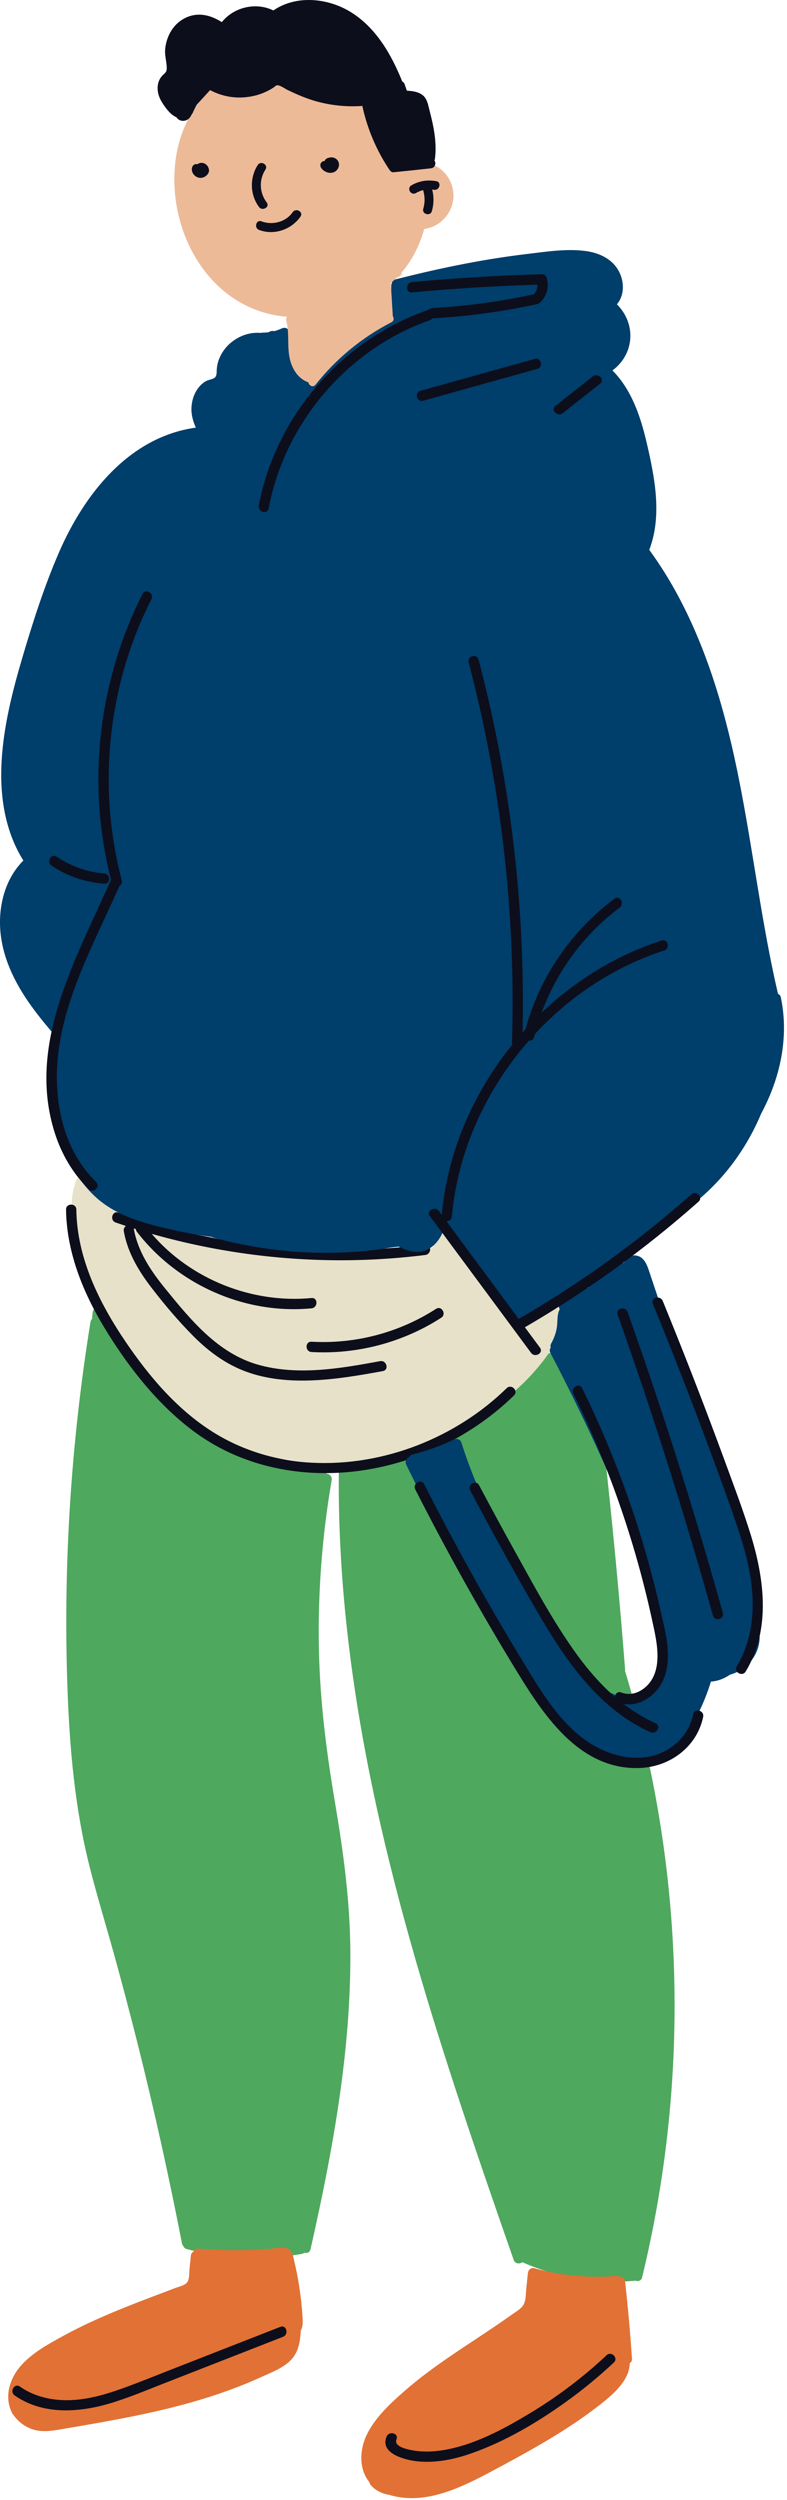 <svg width="155" height="492" viewBox="0 0 155 492" fill="none" xmlns="http://www.w3.org/2000/svg">
<path d="M69.001 383.941C68.936 374.021 67.605 364.305 65.951 354.543C64.278 344.681 63.035 334.818 62.817 324.806C62.575 313.579 63.416 302.338 65.329 291.271C65.456 290.542 64.871 290.051 64.305 290.005C64.198 289.614 63.888 289.283 63.369 289.266C48.397 288.761 35.117 279.921 26.436 268.094C24.04 264.83 21.954 261.349 20.139 257.73C19.645 256.747 18.336 257.333 18.249 258.242C18.209 258.659 18.168 259.078 18.128 259.494C18.125 259.523 18.125 259.55 18.124 259.578C17.976 259.697 17.864 259.879 17.823 260.135C13.973 283.942 12.425 308.107 13.285 332.21C13.708 344.05 14.742 355.887 17.663 367.401C19.11 373.106 20.838 378.738 22.413 384.41C24.036 390.265 25.588 396.138 27.068 402.031C30.349 415.099 33.27 428.255 35.839 441.482C35.884 441.715 35.986 441.887 36.121 442.007C36.215 442.273 36.426 442.498 36.785 442.591C44.185 444.531 51.889 444.841 59.425 443.546C59.642 443.509 59.806 443.421 59.924 443.303C60.421 443.461 61.009 443.287 61.158 442.633C65.509 423.375 69.132 403.753 69.001 383.941Z" fill="#4EA85E"/>
<path d="M132.816 390.161C132.428 370.666 129.543 351.201 124.174 332.454C123.824 331.24 123.467 330.025 123.103 328.814C123.118 328.73 123.123 328.638 123.116 328.54C121.975 313.898 120.586 299.276 118.95 284.681C118.84 283.7 117.628 283.462 117.128 283.984C116.394 280.289 115.116 276.71 113.324 273.39C112.904 272.609 110.511 261.538 109.688 261.101C108.802 260.633 109.34 266.132 108.406 266.234C105.831 266.52 103.539 271.732 100.966 272.017C99.879 272.136 99.703 273.612 100.462 273.972C98.687 275.92 96.844 277.79 94.632 279.256C92.061 280.961 89.257 282.349 86.478 283.678C84.159 284.788 81.722 285.964 79.213 286.933C78.35 287.253 77.482 287.56 76.607 287.848C74.083 288.636 71.503 289.134 68.909 289.08C68.77 289.077 68.647 289.098 68.538 289.137C68.014 288.53 66.738 288.744 66.728 289.78C66.537 310.446 69.059 331.048 73.243 351.264C77.467 371.665 83.354 391.684 89.831 411.469C93.475 422.6 97.311 433.665 101.168 444.724C101.446 445.521 102.374 445.576 102.87 445.174C109.858 448.253 117.532 449.541 125.15 448.812C125.659 449.005 126.298 448.846 126.463 448.165C131.07 429.21 133.204 409.662 132.816 390.161Z" fill="#4EA85E"/>
<path d="M59.615 456.58C59.547 454.966 59.391 453.352 59.186 451.75C58.994 450.248 58.755 448.754 58.459 447.27C58.308 446.507 58.142 445.75 57.962 444.995C57.802 444.324 57.7 443.496 57.244 442.947C56.395 441.93 54.844 442.378 53.722 442.48C52.143 442.624 50.559 442.722 48.974 442.774C45.67 442.88 42.364 442.775 39.071 442.487C38.588 442.443 38.286 442.698 38.163 443.04C37.867 443.19 37.632 443.47 37.59 443.88C37.503 444.75 37.414 445.619 37.326 446.49C37.246 447.275 37.343 448.526 36.83 449.17C36.36 449.762 35.31 449.958 34.63 450.216C33.768 450.542 32.906 450.866 32.044 451.191C28.671 452.463 25.3 453.746 21.976 455.147C18.722 456.519 15.51 457.999 12.412 459.7C9.52 461.287 6.374 462.999 4.155 465.496C1.968 467.955 0.846 471.427 2.223 474.516C2.247 474.59 2.28 474.664 2.326 474.739C2.327 474.742 2.33 474.746 2.332 474.75C2.366 474.819 2.399 474.887 2.435 474.956C2.498 475.072 2.571 475.164 2.651 475.239C3.604 476.594 4.955 477.614 6.556 478.106C8.683 478.756 10.936 478.234 13.066 477.875C17.46 477.134 21.854 476.379 26.222 475.492C34.874 473.735 43.455 471.435 51.504 467.75C53.548 466.814 56.088 465.887 57.571 464.116C58.868 462.566 59.143 460.56 59.239 458.604C59.582 458.026 59.646 457.302 59.615 456.58Z" fill="#E27135"/>
<path d="M55.205 457.9C48.206 460.636 41.209 463.372 34.211 466.106C30.814 467.434 27.433 468.823 23.997 470.05C20.77 471.203 17.416 472.178 13.972 472.314C10.412 472.454 6.862 471.708 3.913 469.644C2.842 468.892 1.828 470.651 2.889 471.394C8.461 475.296 15.661 474.779 21.866 472.894C25.419 471.814 28.857 470.366 32.313 469.015C36 467.574 39.687 466.134 43.373 464.692L55.744 459.856C56.947 459.386 56.424 457.424 55.205 457.9Z" fill="#0D0E1B"/>
<path d="M124.469 464.186C124.133 459.102 123.679 454.026 123.11 448.962C123.031 448.256 122.381 447.935 121.835 448.004C121.689 447.918 121.505 447.871 121.282 447.888C115.874 448.315 110.475 447.808 105.246 446.362C104.558 446.171 104.029 446.696 103.963 447.339C103.855 448.384 103.749 449.432 103.641 450.479C103.538 451.488 103.611 452.803 103.023 453.676C102.515 454.43 101.553 454.95 100.829 455.47C100.03 456.043 99.223 456.603 98.414 457.159C95.218 459.352 91.95 461.44 88.749 463.628C85.639 465.754 82.586 467.978 79.746 470.454C77.029 472.823 74.137 475.491 72.438 478.719C70.83 481.776 70.527 485.734 72.775 488.488C72.797 488.684 72.878 488.882 73.043 489.064C74.043 490.172 75.311 490.734 76.677 490.967C83.741 493.088 90.89 489.496 97.125 486.167C104.394 482.287 111.653 478.319 118.159 473.223C120.719 471.218 123.987 468.455 124.03 465.038C124.305 464.888 124.497 464.604 124.469 464.186Z" fill="#E27135"/>
<path d="M119.464 463.482C114.909 467.749 109.933 471.536 104.59 474.765C99.248 477.993 93.362 481.201 87.126 482.185C85.313 482.472 83.413 482.536 81.596 482.252C80.65 482.105 77.453 481.569 78.09 480.034C78.589 478.83 76.629 478.304 76.134 479.496C74.746 482.844 79.816 484.09 82.036 484.341C85.672 484.752 89.372 484.004 92.797 482.805C99.529 480.452 105.906 476.666 111.674 472.51C114.909 470.178 117.989 467.641 120.898 464.916C121.853 464.021 120.416 462.589 119.464 463.482Z" fill="#0D0E1B"/>
<path d="M110.879 258.462C110.809 257.879 110.276 257.222 109.595 257.484C107.429 258.319 105.388 259.38 103.489 260.718C103.212 260.915 103.077 261.18 103.049 261.452C102.861 261.603 102.671 261.751 102.477 261.892C99.46 258.635 96.633 255.204 94.039 251.598C92.411 249.335 90.871 247.012 89.421 244.632C88.94 243.843 88.421 242.642 87.279 242.895C86.883 242.983 86.592 243.25 86.364 243.572C86.271 243.706 86.183 243.862 86.123 244.012C86.097 244.078 86.072 244.126 86.048 244.16C85.575 244.34 85.357 244.831 85.399 245.278C84.671 245.878 83.811 246.299 82.861 246.53C82.548 246.606 82.345 246.783 82.236 247.002C74.931 247.726 67.585 247.963 60.253 247.712C48.419 246.796 36.82 243.388 25.461 240.012C25.44 239.988 25.417 239.963 25.392 239.939C22.725 237.426 20.057 234.912 17.389 232.398C17.307 232.32 17.22 232.262 17.132 232.216C17.069 231.339 15.529 231.075 15.099 232.11C13.295 236.438 14.291 241.274 15.479 245.627C16.663 249.967 18.279 254.191 20.271 258.224C24.129 266.043 29.527 273.622 36.295 279.188C39.709 281.995 43.573 284.159 47.915 284.959C50.613 286.296 53.539 287.06 56.535 287.198C68.045 289.308 80.444 287.583 90.449 281.59C92.523 280.347 94.449 278.884 96.148 277.191C96.451 277.272 96.792 277.227 97.092 276.974C97.837 276.34 98.536 275.662 99.199 274.948C99.511 275.047 99.871 275.014 100.187 274.758C102.837 272.604 105.204 270.152 107.268 267.432C109.209 264.871 111.28 261.839 110.879 258.462Z" fill="#E6E1C8"/>
<path d="M83.757 244.939C67.969 246.9 51.868 246.063 36.38 242.411C31.967 241.37 27.612 240.102 23.327 238.624C22.091 238.198 21.559 240.156 22.787 240.579C23.456 240.81 24.128 241.035 24.8 241.255C24.503 241.474 24.305 241.836 24.384 242.292C25.115 246.478 27.324 250.146 29.881 253.466C32.412 256.752 35.147 259.982 38.071 262.926C41.081 265.956 44.507 268.484 48.547 269.952C52.481 271.383 56.742 271.783 60.904 271.663C65.781 271.523 70.614 270.692 75.403 269.814C76.684 269.578 76.141 267.623 74.864 267.858C67.036 269.295 58.657 270.772 50.83 268.558C42.895 266.312 37.535 259.714 32.528 253.562C29.691 250.078 27.125 246.258 26.34 241.754C26.34 241.75 26.339 241.747 26.339 241.744C26.484 241.791 26.628 241.839 26.775 241.883C26.775 242.054 26.835 242.238 26.976 242.42C34.988 252.822 48.247 258.718 61.353 257.464C62.641 257.34 62.655 255.312 61.353 255.436C49.62 256.559 37.56 251.752 29.881 242.808C42.963 246.53 56.603 248.283 70.203 247.97C74.735 247.866 79.259 247.526 83.757 246.967C85.035 246.808 85.052 244.778 83.757 244.939Z" fill="#0D0E1B"/>
<path d="M85.874 257.567C78.596 262.255 69.998 264.519 61.355 264.034C60.051 263.96 60.055 265.987 61.355 266.06C70.324 266.566 79.344 264.183 86.898 259.318C87.991 258.614 86.975 256.858 85.874 257.567Z" fill="#0D0E1B"/>
<path d="M99.794 273.175C89.751 282.965 75.523 288.567 61.476 287.847C54.455 287.487 47.572 285.426 41.642 281.622C34.788 277.227 29.391 270.882 24.847 264.206C19.563 256.442 15.158 247.607 15.035 238.029C15.019 236.725 12.99 236.721 13.007 238.029C13.12 246.819 16.656 255.086 21.264 262.43C25.735 269.557 31.111 276.342 37.854 281.443C49.919 290.57 65.927 291.926 80.067 287.319C87.966 284.747 95.274 280.413 101.228 274.61C102.164 273.698 100.73 272.263 99.794 273.175Z" fill="#0D0E1B"/>
<path d="M84.324 57.963C82.71 58.898 81.127 59.883 79.574 60.916C79.991 59.33 79.332 57.444 79.058 55.872C78.854 54.71 77.099 55.04 77.066 56.142C77.016 57.763 77.083 59.374 77.263 60.984C76.942 61.368 76.487 61.682 76.083 62.023C74.398 63.444 72.742 64.899 71.115 66.384C68.068 69.168 65.13 72.068 62.294 75.066C60.027 72.088 58.232 68.768 56.976 65.24C56.742 64.583 56.11 64.347 55.487 64.635C54.292 65.19 53.036 65.45 51.722 65.46C50.416 65.472 50.414 67.5 51.722 67.488C52.082 67.486 52.435 67.464 52.786 67.428C53.578 71.331 54.874 75.095 56.616 78.676C56.952 79.366 57.824 79.27 58.26 78.804C58.584 79.01 58.94 79.075 59.326 78.923L59.33 79.087C59.344 79.682 59.978 80.319 60.614 80.064C60.868 79.963 61.123 79.86 61.379 79.759C62.008 79.507 62.302 78.904 61.984 78.27C61.867 78.036 61.75 77.803 61.632 77.57C61.692 77.575 61.754 77.578 61.82 77.574L62.162 77.55C62.308 77.539 62.439 77.504 62.556 77.454C62.912 77.712 63.403 77.75 63.784 77.32C69.988 70.334 77.26 64.391 85.348 59.714C86.478 59.062 85.458 57.308 84.324 57.963Z" fill="#003E6B"/>
<path d="M153.782 196.261C153.705 195.896 153.489 195.681 153.226 195.589C150.009 181.723 148.35 167.564 145.589 153.609C143.126 141.167 139.681 128.791 133.702 117.539C131.98 114.295 130.037 111.168 127.872 108.205C130.457 101.472 128.942 93.893 127.356 87.093C126.158 81.957 124.374 76.653 120.621 72.903C122.448 71.552 123.74 69.56 124.07 67.235C124.462 64.477 123.426 61.795 121.502 59.883C122.837 58.315 122.984 56.045 122.202 54.071C121.045 51.147 118.218 49.761 115.23 49.383C111.496 48.908 107.553 49.532 103.84 49.975C99.776 50.459 95.729 51.099 91.709 51.871C87.065 52.76 82.457 53.82 77.874 54.984C76.987 55.209 76.988 56.241 77.505 56.724C77.484 56.812 77.473 56.907 77.476 57.012C77.528 58.76 77.58 60.508 77.632 62.257C77.657 63.131 77.689 64.005 77.709 64.879C77.722 65.42 77.669 65.519 77.189 65.781C76.922 65.927 76.6 66.009 76.32 66.124C73.882 67.128 71.577 68.411 69.459 69.981C65.921 72.604 62.924 75.9 60.693 79.683C59.943 78.976 59.04 78.485 58.16 77.935C56.995 77.203 56.139 76.233 55.532 74.996C54.189 72.255 54.434 69.053 54.618 66.099C54.692 64.912 53.017 64.811 52.656 65.784C52.576 65.74 52.486 65.704 52.384 65.68C49.8 65.085 47.163 65.9 45.212 67.664C44.291 68.497 43.568 69.548 43.123 70.707C42.898 71.293 42.764 71.897 42.7 72.521C42.635 73.161 42.798 74.023 42.188 74.393C41.665 74.712 40.957 74.737 40.409 75.084C39.893 75.411 39.456 75.827 39.081 76.308C38.303 77.308 37.879 78.516 37.742 79.769C37.573 81.315 37.944 82.776 38.573 84.151C25.43 85.981 16.627 97.183 11.632 108.671C8.717 115.377 6.466 122.419 4.398 129.427C2.444 136.055 0.722 142.829 0.318 149.753C-0.076 156.536 0.941 163.525 4.6 169.341C1.201 172.747 -0.192 177.668 0.021 182.421C0.278 188.129 2.834 193.34 6.122 197.911C7.66 200.047 9.341 202.071 11.06 204.061C10.196 214.949 10.111 227.252 18.573 235.319C22.928 239.469 28.991 240.931 34.704 242.171C37.025 242.675 39.364 243.092 41.716 243.425C41.792 243.469 41.876 243.505 41.972 243.532C48.64 245.364 55.531 246.379 62.445 246.523C65.888 246.595 69.336 246.451 72.76 246.088C74.649 245.888 76.585 245.508 78.517 245.323C80.913 246.52 83.321 247.004 85.457 245.024C86.623 243.945 87.243 242.531 87.856 241.107C93.403 247.181 96.628 255.096 102.805 260.655C103.605 261.375 104.726 260.521 104.541 259.709C114.069 253.228 123.428 246.415 132.318 239.081C133.592 238.032 134.853 236.956 136.09 235.849C136.434 236.265 137.097 236.472 137.63 236.023C143.025 231.48 147.2 225.625 149.909 219.151C150.797 217.492 151.582 215.769 152.244 213.976C154.329 208.32 155.033 202.187 153.782 196.261Z" fill="#003E6B"/>
<path d="M149.563 321.137C149.516 320.739 149.287 320.463 148.999 320.311C149.333 318.305 149.373 316.24 149.213 314.265C148.871 310.071 147.627 306.041 146.169 302.115C144.631 297.968 142.992 293.859 141.481 289.7C139.715 284.835 138.037 279.937 136.444 275.012C136.353 274.729 136.18 274.542 135.973 274.431L131.889 262.232C130.571 258.296 129.252 254.359 127.933 250.422C127.485 249.086 126.973 247.408 125.391 247.09C124.349 246.879 123.265 247.459 122.939 248.417C121.563 248.896 120.344 250.476 118.876 250.415C118.095 250.383 117.783 251.098 117.937 251.687C117.475 251.878 117.011 252.068 116.548 252.259C116.044 252.466 115.848 252.936 115.88 253.372C115.799 253.416 115.717 253.46 115.636 253.503C115.408 253.432 115.145 253.466 114.879 253.664C114.477 253.963 114.076 254.26 113.673 254.558C112.633 255.118 111.593 255.676 110.553 256.236C109.949 256.56 109.945 257.199 110.244 257.641C110.207 257.712 110.169 257.781 110.136 257.856C109.687 258.887 109.841 260.016 109.688 261.101C109.524 262.265 109.12 263.367 108.553 264.391C108.397 264.672 108.388 264.946 108.468 265.183C108.267 265.464 108.201 265.841 108.405 266.233C112.659 274.364 116.636 282.635 120.319 291.037C123.963 299.352 127.716 307.831 129.979 316.645C130.536 318.815 130.975 321.009 131.257 323.22C131.037 323.443 130.907 323.757 130.968 324.14C131.175 325.408 131.225 326.695 131.12 327.971C130.756 328.008 130.404 328.216 130.243 328.648C129.521 330.589 128.677 332.913 126.672 333.877C124.739 334.807 121.921 333.849 120.08 333.059C119.748 332.917 119.427 332.951 119.164 333.087C115.257 329.655 112.325 324.813 109.681 320.591C105.023 313.144 100.357 305.675 96.487 297.78C94.287 293.293 92.375 288.676 90.883 283.907C90.673 283.242 89.993 283.017 89.393 283.301C86.769 284.541 84.041 285.508 81.231 286.228C80.895 286.315 80.687 286.516 80.585 286.76C80.075 286.973 79.684 287.574 80 288.219C87.933 304.375 96.24 320.484 107.068 334.927C109.821 338.6 112.636 342.676 116.755 344.924C117.149 345.139 117.528 345.072 117.809 344.868C117.927 345.043 118.111 345.181 118.376 345.249C120.175 345.709 121.987 346.111 123.815 346.44C125.356 346.716 126.944 347.02 128.505 346.729C131.243 346.22 133.191 344.016 134.867 341.963C135.007 341.792 135.079 341.608 135.101 341.425C137.231 338.165 138.877 334.623 140.016 330.924C141.388 330.825 142.647 330.325 143.755 329.565C147.347 328.596 150.035 325.212 149.563 321.137Z" fill="#003E6B"/>
<path d="M136.143 235.044C125.704 244.29 114.361 252.471 102.303 259.472C102.253 259.5 102.211 259.532 102.171 259.563C97.423 253.155 92.677 246.747 87.931 240.339C88.425 240.322 88.936 239.998 88.993 239.368C90.145 226.576 95.724 214.392 104.189 204.768C104.623 204.811 105.067 204.6 105.203 204.051C105.251 203.862 105.301 203.674 105.349 203.484C108.777 199.795 112.64 196.514 116.844 193.76C121.189 190.915 125.883 188.642 130.825 187.044C132.061 186.644 131.533 184.686 130.285 185.088C121.413 187.956 113.364 192.911 106.661 199.3C109.675 191.115 115.027 183.834 122.045 178.603C123.08 177.831 122.071 176.071 121.023 176.851C112.513 183.194 106.276 192.286 103.503 202.527C103.305 202.743 103.113 202.964 102.919 203.183C103.339 184.075 101.693 164.931 98.013 146.175C96.936 140.682 95.679 135.224 94.256 129.81C93.925 128.548 91.969 129.083 92.301 130.35C97.292 149.344 100.163 168.871 100.813 188.502C100.997 194.031 101.003 199.567 100.841 205.098C100.836 205.266 100.865 205.411 100.92 205.536C96.511 210.986 92.961 217.139 90.508 223.72C88.665 228.662 87.492 233.824 86.995 239.074C86.805 238.819 86.616 238.563 86.427 238.308C85.659 237.27 83.897 238.28 84.675 239.331L104.595 266.226C105.364 267.264 107.124 266.254 106.347 265.203C105.357 263.867 104.367 262.53 103.377 261.194C115.563 254.114 127.027 245.822 137.577 236.478C138.556 235.611 137.117 234.182 136.143 235.044Z" fill="#0D0E1B"/>
<path d="M28.07 116.89C21.18 130.47 18.268 145.978 19.756 161.135C20.152 165.177 20.858 169.182 21.861 173.115C15.014 188.659 5.201 205.447 10.791 222.958C12.12 227.123 14.344 230.959 17.487 234.019C18.422 234.93 19.858 233.498 18.92 232.585C13.498 227.306 11.27 219.754 11.199 212.335C11.117 203.838 13.934 195.694 17.296 187.998C19.3 183.413 21.5 178.917 23.523 174.339C23.879 174.138 24.119 173.746 23.984 173.233C20.208 158.962 20.615 143.709 25.041 129.63C26.309 125.598 27.908 121.683 29.82 117.914C30.41 116.753 28.66 115.725 28.07 116.89Z" fill="#0D0E1B"/>
<path d="M136.531 337.322C135.486 342.41 130.968 345.757 125.87 345.898C120.664 346.041 115.899 343.466 112.276 339.892C108.387 336.054 105.594 331.262 102.775 326.628C99.518 321.274 96.36 315.86 93.302 310.389C89.923 304.349 86.671 298.24 83.538 292.069C82.947 290.905 81.196 291.93 81.787 293.093C87.816 304.968 94.298 316.613 101.227 327.986C106.759 337.068 113.88 348.381 126.024 347.92C131.918 347.697 137.272 343.777 138.486 337.861C138.748 336.588 136.794 336.044 136.531 337.322Z" fill="#0D0E1B"/>
<path d="M130.654 330.542C132.532 326.165 131.021 321.036 130.022 316.626C127.849 307.025 124.952 297.589 121.365 288.421C119.345 283.258 117.11 278.181 114.672 273.204C114.098 272.032 112.349 273.058 112.921 274.228C116.91 282.373 120.334 290.785 123.158 299.404C124.544 303.634 125.786 307.913 126.881 312.229C127.436 314.416 127.954 316.614 128.433 318.82C128.909 321.009 129.426 323.22 129.486 325.466C129.546 327.706 129.117 330.014 127.494 331.661C126.126 333.049 124.229 333.794 122.35 333.057C121.636 332.776 121.158 333.34 121.133 333.948C118.281 331.477 115.781 328.578 113.557 325.508C109.016 319.232 105.325 312.33 101.568 305.57C99.12 301.164 96.717 296.733 94.358 292.277C93.748 291.124 91.996 292.146 92.606 293.3C96.81 301.24 101.132 309.126 105.654 316.893C109.229 323.032 113.118 329.16 118.274 334.11C121.164 336.884 124.448 339.236 128.109 340.876C129.29 341.404 130.322 339.658 129.133 339.125C126.844 338.1 124.734 336.798 122.781 335.294C126.054 335.936 129.38 333.514 130.654 330.542Z" fill="#0D0E1B"/>
<path d="M147.774 301.755C146.248 296.881 144.434 292.091 142.672 287.299C140.858 282.361 139.002 277.44 137.104 272.535C134.966 267.007 132.774 261.503 130.531 256.016C130.043 254.824 128.08 255.345 128.575 256.556C132.431 265.985 136.135 275.476 139.679 285.028C141.447 289.791 143.212 294.56 144.856 299.368C146.42 303.94 147.827 308.649 148.163 313.493C148.51 318.485 147.732 323.58 145.112 327.908C144.435 329.027 146.188 330.048 146.863 328.932C151.882 320.643 150.53 310.559 147.774 301.755Z" fill="#0D0E1B"/>
<path d="M142.362 317.384C138.033 301.888 133.293 286.506 128.138 271.264C126.66 266.89 125.146 262.529 123.601 258.181C123.168 256.96 121.206 257.485 121.645 258.72C127.032 273.881 132.016 289.186 136.581 304.614C137.89 309.04 139.165 313.477 140.406 317.922C140.757 319.178 142.714 318.645 142.362 317.384Z" fill="#0D0E1B"/>
<path d="M107.679 54.711C107.558 54.292 107.15 53.954 106.702 53.967C98.17 54.206 89.648 54.72 81.151 55.512C79.862 55.632 79.848 57.662 81.151 57.54C89.364 56.775 97.6 56.271 105.847 56.022C105.867 56.718 105.623 57.368 105.128 57.916C98.523 59.342 91.828 60.25 85.082 60.632C84.748 60.651 84.5 60.8 84.338 61.01C84.266 61.018 84.191 61.036 84.114 61.063C71.076 65.615 60.214 75.719 54.522 88.284C52.898 91.872 51.688 95.626 50.96 99.496C50.72 100.772 52.675 101.319 52.916 100.036C55.371 86.97 63.426 75.203 74.566 67.979C77.722 65.932 81.1 64.259 84.652 63.018C84.875 62.94 85.039 62.812 85.152 62.656C92.088 62.259 98.983 61.322 105.772 59.85C105.918 59.819 106.038 59.764 106.138 59.695C106.239 59.647 106.339 59.579 106.432 59.487C107.708 58.227 108.179 56.434 107.679 54.711Z" fill="#0D0E1B"/>
<path d="M20.505 171.874C17.141 171.622 13.964 170.475 11.173 168.59C10.089 167.858 9.072 169.614 10.149 170.342C13.241 172.43 16.789 173.623 20.505 173.902C21.808 174 21.801 171.971 20.505 171.874Z" fill="#0D0E1B"/>
<path d="M105.297 70.632C97.801 72.722 90.305 74.813 82.811 76.904C81.555 77.253 82.088 79.212 83.349 78.858C90.845 76.769 98.341 74.678 105.836 72.588C107.092 72.237 106.558 70.28 105.297 70.632Z" fill="#0D0E1B"/>
<path d="M116.752 74.076C114.301 76.008 111.851 77.94 109.401 79.874C108.376 80.682 109.82 82.107 110.835 81.307C113.285 79.375 115.735 77.443 118.185 75.511C119.209 74.703 117.767 73.276 116.752 74.076Z" fill="#0D0E1B"/>
<path d="M89.149 37.029C88.677 34.983 87.237 33.175 85.256 32.42C85.086 32.356 84.913 32.306 84.739 32.26C84.701 31.854 84.658 31.448 84.606 31.046C84.29 28.602 83.617 26.199 82.376 24.056C81.192 22.011 79.558 20.227 77.774 18.691C74.433 15.815 70.428 13.747 66.168 12.623C61.28 11.335 56.094 11.296 51.206 12.594C51.102 12.62 51.013 12.662 50.937 12.711C47.641 13.375 44.544 14.97 41.976 17.176C37.94 20.643 35.485 25.625 34.676 30.844C33.078 41.123 37.148 52.744 45.958 58.675C49.098 60.788 52.794 62.078 56.556 62.327C56.373 62.516 56.28 62.789 56.372 63.123C57.089 65.711 56.445 68.457 57.185 71.043C57.716 72.895 58.862 74.594 60.721 75.237C60.862 75.877 61.642 76.344 62.146 75.707C66.198 70.59 71.277 66.406 77.082 63.422C77.602 63.154 77.616 62.619 77.368 62.236C77.234 60.047 77.1 57.858 76.966 55.668C77.016 55.64 77.065 55.608 77.112 55.568C77.453 55.287 77.777 54.989 78.092 54.684C78.288 54.581 78.485 54.477 78.683 54.373C79.026 54.192 79.146 53.894 79.117 53.603C81.234 51.166 82.67 48.184 83.554 45.067C87.29 44.559 90.037 40.873 89.149 37.029Z" fill="#EDBA98"/>
<path d="M40.117 32.113C39.657 31.963 39.217 32.07 38.882 32.318C38.811 32.299 38.739 32.287 38.67 32.287C38.155 32.287 37.839 32.693 37.79 33.166C37.671 34.359 38.93 35.319 40.046 34.911C40.603 34.706 41.186 34.165 41.165 33.525C41.145 32.895 40.721 32.31 40.117 32.113Z" fill="#0D0E1B"/>
<path d="M66.3 31.35C65.922 31.013 65.366 30.875 64.88 31.017C64.698 31.041 64.518 31.099 64.348 31.193C64.13 31.317 64.003 31.486 63.95 31.671C63.72 31.682 63.492 31.773 63.339 31.925C62.975 32.29 63.04 32.797 63.339 33.167C64.168 34.19 65.887 34.425 66.588 33.117C66.903 32.53 66.8 31.795 66.3 31.35Z" fill="#0D0E1B"/>
<path d="M52.531 39.845C51.095 37.933 50.969 35.386 52.276 33.371C52.893 32.419 51.372 31.537 50.759 32.483C49.147 34.97 49.227 38.355 51.013 40.733C51.684 41.625 53.211 40.75 52.531 39.845Z" fill="#0D0E1B"/>
<path d="M57.656 41.749C56.284 43.697 53.688 44.377 51.494 43.558C50.433 43.162 49.976 44.861 51.028 45.253C53.996 46.36 57.373 45.193 59.173 42.636C59.825 41.709 58.302 40.83 57.656 41.749Z" fill="#0D0E1B"/>
<path d="M85.659 31.266C85.934 29.164 85.743 27.062 85.35 24.987C85.148 23.926 84.891 22.875 84.62 21.828C84.407 21.006 84.254 20.071 83.796 19.338C83.082 18.192 81.524 17.9 80.132 17.85C79.988 17.43 79.843 17.008 79.699 16.587C79.614 16.342 79.44 16.14 79.222 16.032C77.079 10.707 74.019 5.374 68.987 2.318C64.49 -0.413 58.307 -1.014 53.843 2.059C50.403 0.371 46.083 1.383 43.687 4.354C41.45 2.947 38.992 2.315 36.506 3.523C34.135 4.675 32.778 7.096 32.528 9.658C32.399 10.994 32.875 12.235 32.839 13.544C32.818 14.32 32.242 14.53 31.804 15.074C31.458 15.507 31.223 16.015 31.119 16.559C30.882 17.787 31.215 19.008 31.859 20.06C32.458 21.039 33.35 22.288 34.354 22.876C34.486 22.954 34.614 23.014 34.74 23.06C34.747 23.071 34.752 23.083 34.76 23.094C35.223 23.77 36.047 23.963 36.783 23.616C37.278 23.384 37.57 22.943 37.778 22.463C37.86 22.38 37.93 22.28 37.982 22.158C38.21 21.615 38.475 21.09 38.772 20.582C39.64 19.632 40.508 18.683 41.376 17.734C43.45 18.839 45.812 19.347 48.159 19.15C49.308 19.054 50.45 18.822 51.528 18.41C52.016 18.224 52.498 18.014 52.96 17.77C53.276 17.602 53.583 17.418 53.882 17.22C54.064 17.1 54.319 16.824 54.527 16.791C55.112 16.698 56.112 17.452 56.607 17.691C57.264 18.007 57.926 18.318 58.595 18.607C59.872 19.16 61.176 19.642 62.52 20.003C65.314 20.755 68.226 21.036 71.111 20.87C71.202 20.864 71.284 20.847 71.36 20.822C72.327 25.335 74.152 29.635 76.734 33.464C76.896 33.706 77.179 33.931 77.492 33.9C79.966 33.658 82.438 33.395 84.907 33.114C85.724 33.02 85.946 32.043 85.559 31.586C85.608 31.491 85.643 31.386 85.659 31.266Z" fill="#0D0E1B"/>
<path d="M85.923 35.652C84.21 35.337 82.534 35.596 81.022 36.474C80.044 37.041 80.927 38.561 81.909 37.992C82.371 37.724 82.859 37.525 83.362 37.404C83.362 37.483 83.371 37.564 83.395 37.649C83.706 38.803 83.695 39.929 83.366 41.076C83.054 42.165 84.75 42.63 85.061 41.542C85.462 40.141 85.477 38.706 85.118 37.297C85.23 37.31 85.343 37.327 85.457 37.346C86.562 37.55 87.035 35.857 85.923 35.652Z" fill="#0D0E1B"/>
</svg>
